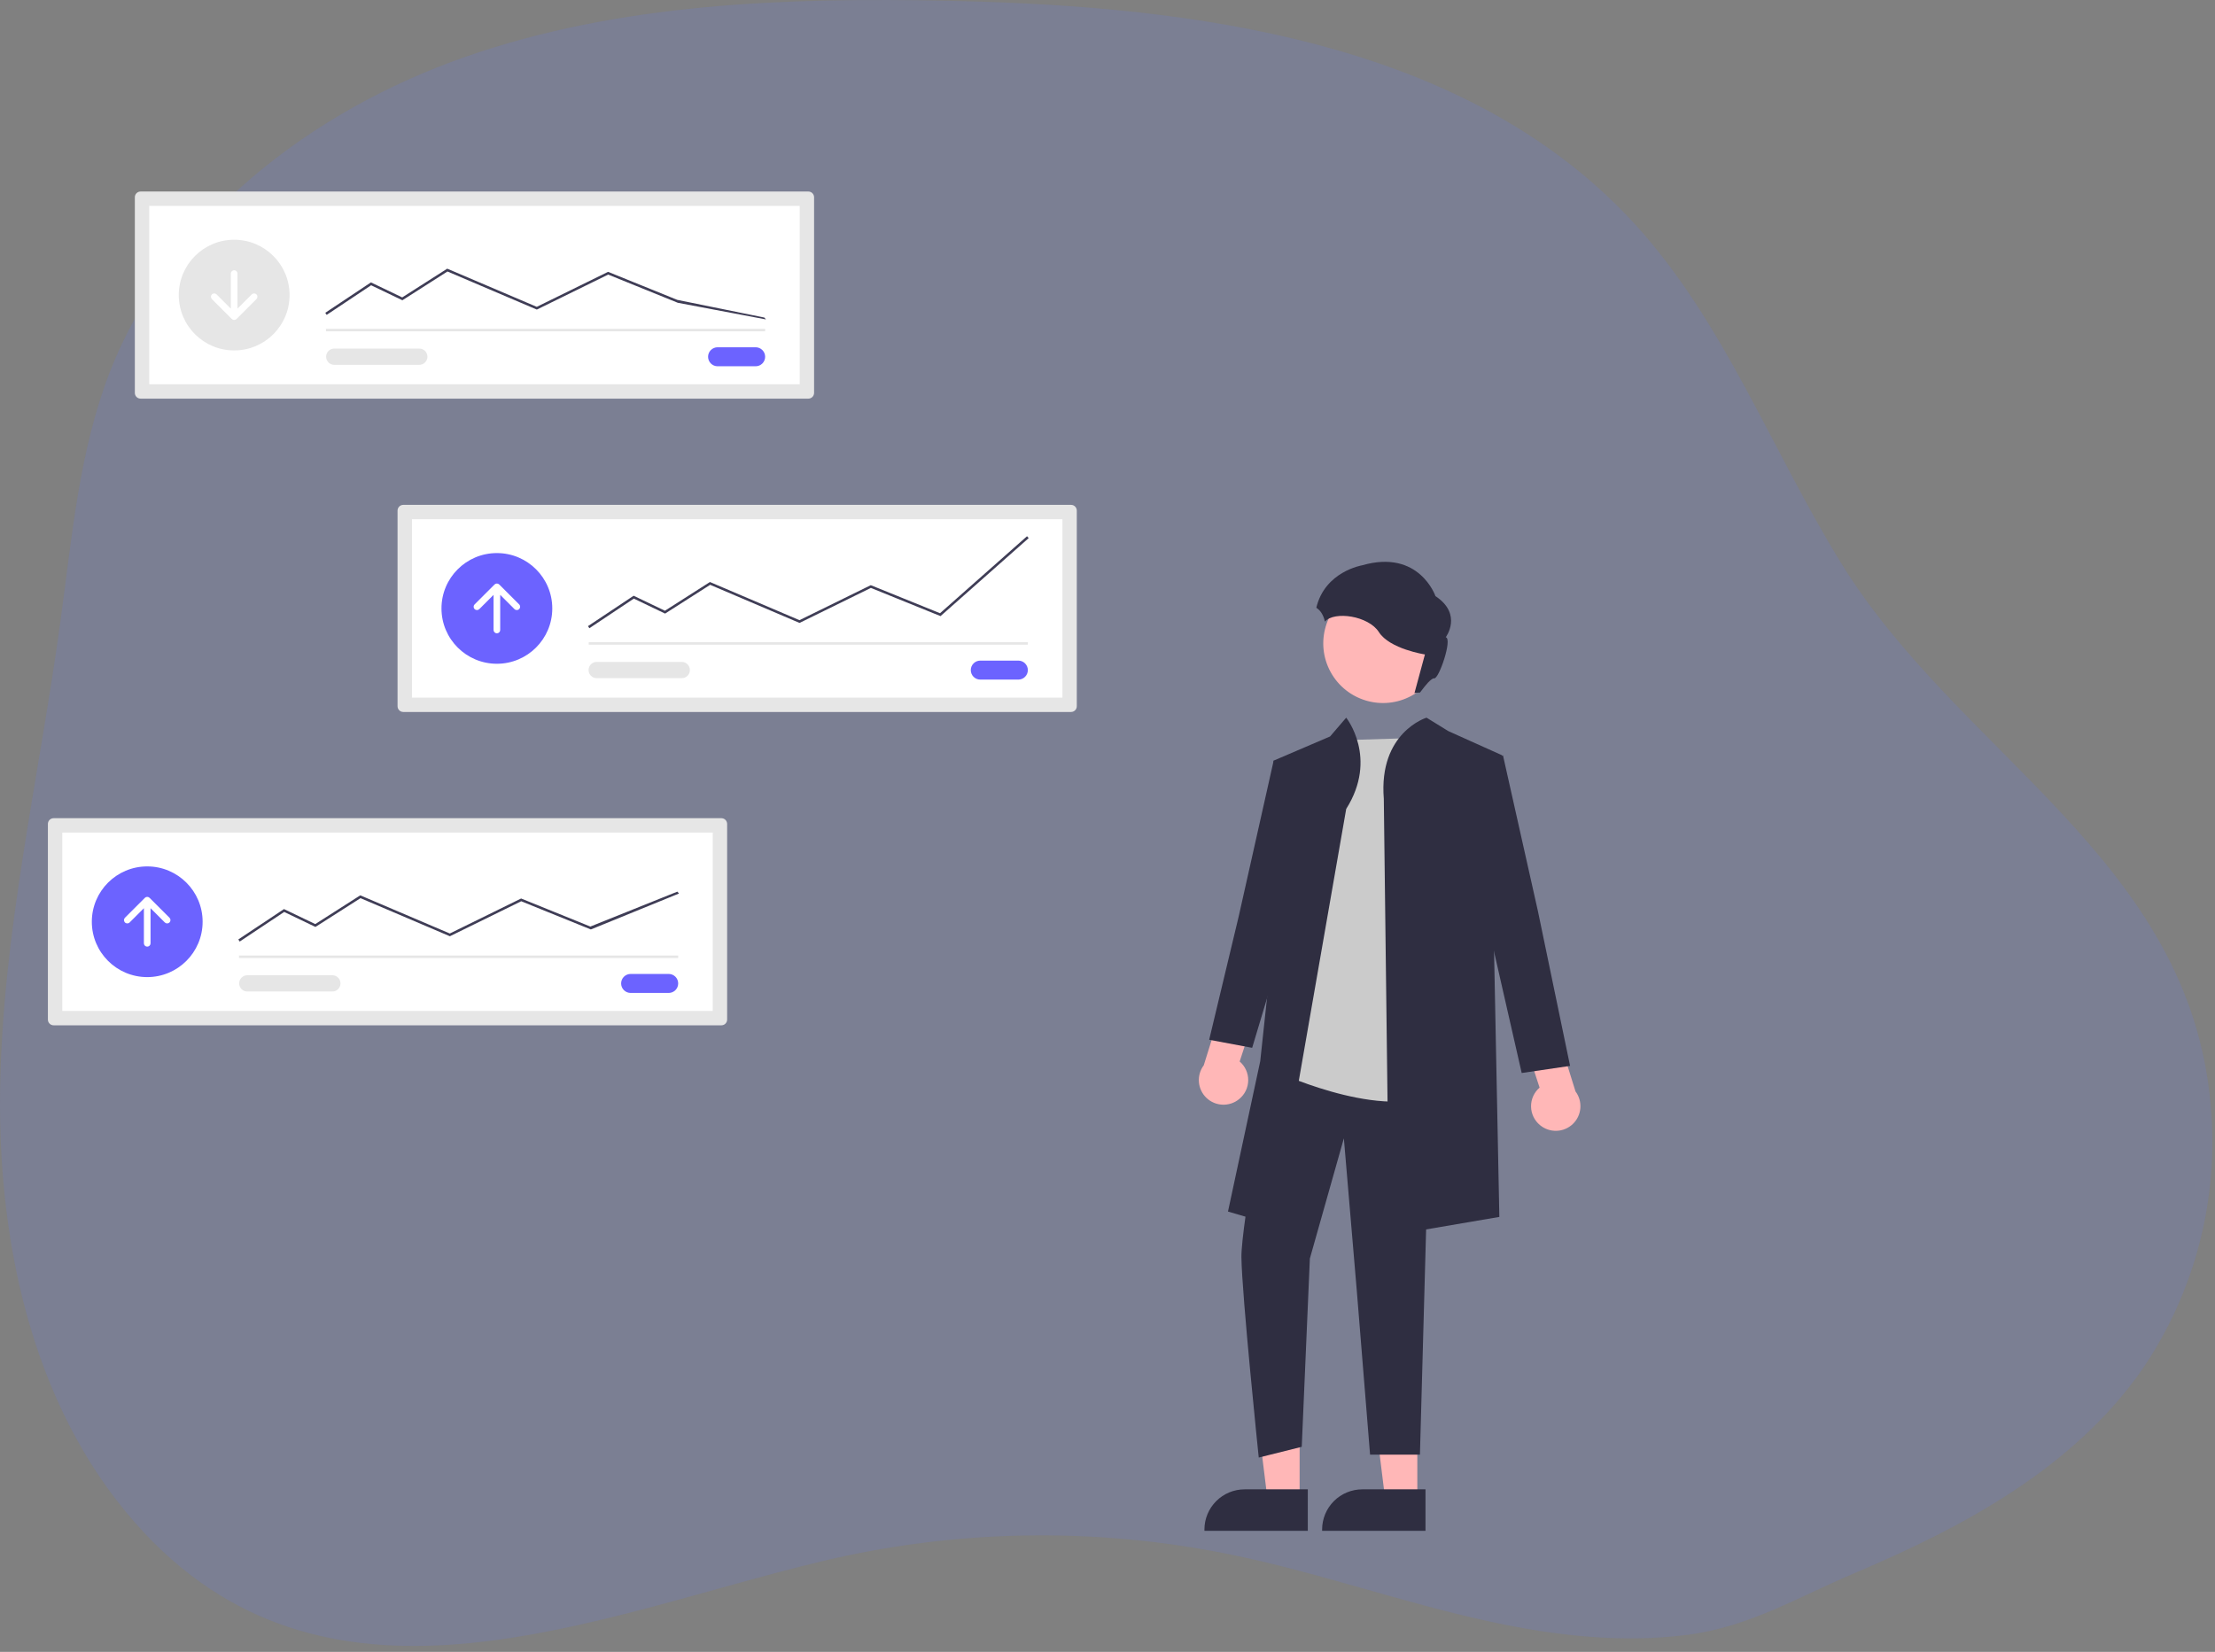 <svg width="370" height="276" viewBox="0 0 370 276" fill="none" xmlns="http://www.w3.org/2000/svg">
<rect x="0" y="0" width="370" height="276" fill="#808080" stroke="none"/>
<path opacity="0.18" d="M163.842 0.274C162.122 0.214 160.412 0.174 158.712 0.134C131.422 -0.436 103.572 0.484 77.802 9.474C52.032 18.464 28.282 36.684 18.372 62.084C13.242 75.274 12.032 89.594 10.122 103.614C6.552 129.904 0.342 155.964 0.012 182.484C-0.318 209.004 6.012 236.924 24.222 256.244C55.812 289.804 99.632 269.914 137.222 260.874C159.531 255.528 182.737 255.115 205.222 259.664C220.062 262.664 234.392 267.834 249.222 271.014C259.892 273.304 270.992 274.564 281.862 273.154C292.302 271.804 300.352 266.824 309.862 262.814C327.962 255.134 346.262 245.354 357.802 228.864C366.646 215.919 370.706 200.297 369.282 184.684C365.732 143.524 327.282 126.244 307.432 93.894C295.872 75.094 287.992 53.774 273.122 37.474C246.442 8.274 203.702 1.544 163.842 0.274Z" fill="#667EEA"/>
<g clip-path="url(#clip0_7_195)">
<path d="M23.484 32C23.23 32 22.986 32.101 22.806 32.281C22.626 32.461 22.525 32.704 22.525 32.958V65.647C22.525 65.901 22.626 66.145 22.806 66.325C22.986 66.504 23.23 66.606 23.484 66.606H135.028C135.282 66.606 135.526 66.504 135.706 66.325C135.885 66.145 135.986 65.901 135.987 65.647V32.958C135.986 32.704 135.885 32.461 135.706 32.281C135.526 32.101 135.282 32 135.028 32H23.484Z" fill="#E6E6E6"/>
<path d="M24.928 64.204H133.583V34.401H24.928V64.204Z" fill="white"/>
<path d="M119.868 58.021C119.659 58.021 119.453 58.062 119.26 58.142C119.067 58.222 118.892 58.339 118.745 58.486C118.597 58.634 118.48 58.809 118.4 59.002C118.32 59.194 118.279 59.401 118.279 59.609C118.279 59.818 118.32 60.024 118.4 60.217C118.48 60.409 118.597 60.584 118.745 60.732C118.892 60.879 119.067 60.996 119.26 61.076C119.453 61.156 119.659 61.197 119.868 61.197H126.223C126.432 61.197 126.638 61.156 126.831 61.076C127.024 60.996 127.199 60.879 127.346 60.732C127.494 60.584 127.611 60.409 127.691 60.217C127.771 60.024 127.812 59.818 127.812 59.609C127.812 59.401 127.771 59.194 127.691 59.002C127.611 58.809 127.494 58.634 127.346 58.486C127.199 58.339 127.024 58.222 126.831 58.142C126.638 58.062 126.432 58.021 126.223 58.021H119.868Z" fill="#6C63FF"/>
<path d="M127.812 54.942H54.452V55.36H127.812V54.942Z" fill="#E6E6E6"/>
<path d="M39.117 58.55C44.228 58.55 48.371 54.41 48.371 49.303C48.371 44.196 44.228 40.056 39.117 40.056C34.006 40.056 29.863 44.196 29.863 49.303C29.863 54.41 34.006 58.55 39.117 58.55Z" fill="#E6E6E6"/>
<path d="M54.568 52.609L54.337 52.262L61.96 47.183L67.187 49.691L74.706 44.891L74.808 44.934L89.663 51.267L101.574 45.419L113.141 50.105L127.674 53.057L127.951 53.37L113.224 50.59L101.591 45.877L89.675 51.725L74.745 45.361L67.215 50.168L61.993 47.663L54.568 52.609Z" fill="#3F3D56"/>
<path d="M55.81 58.24C55.454 58.246 55.114 58.392 54.864 58.645C54.614 58.9 54.473 59.242 54.473 59.598C54.473 59.954 54.614 60.296 54.864 60.55C55.114 60.804 55.454 60.95 55.81 60.955H70.022C70.382 60.961 70.73 60.823 70.988 60.572C71.247 60.322 71.395 59.979 71.401 59.62C71.406 59.26 71.269 58.913 71.019 58.654C70.769 58.395 70.426 58.246 70.066 58.24C70.051 58.24 70.037 58.24 70.022 58.24H55.81Z" fill="#E6E6E6"/>
<path d="M42.839 49.188C42.735 49.084 42.594 49.026 42.447 49.026C42.3 49.026 42.158 49.084 42.054 49.188L42.054 49.188L39.672 51.569V45.698C39.671 45.552 39.612 45.412 39.508 45.309C39.404 45.206 39.263 45.148 39.117 45.148C38.971 45.148 38.83 45.206 38.726 45.309C38.622 45.412 38.563 45.552 38.562 45.698V51.569L36.18 49.188C36.076 49.084 35.935 49.026 35.788 49.026C35.641 49.025 35.5 49.083 35.396 49.187C35.291 49.291 35.233 49.431 35.232 49.578C35.232 49.725 35.289 49.866 35.393 49.97L35.395 49.972L38.725 53.3C38.829 53.404 38.97 53.462 39.117 53.462C39.264 53.462 39.405 53.404 39.509 53.3L42.839 49.972C42.943 49.868 43.002 49.727 43.002 49.58C43.002 49.433 42.943 49.292 42.839 49.188Z" fill="white"/>
<path d="M67.367 84.353C67.113 84.353 66.869 84.454 66.689 84.634C66.51 84.814 66.409 85.057 66.408 85.311V118C66.409 118.255 66.51 118.498 66.689 118.678C66.869 118.858 67.113 118.959 67.367 118.959H178.911C179.166 118.959 179.409 118.858 179.589 118.678C179.769 118.498 179.87 118.255 179.87 118V85.311C179.87 85.057 179.769 84.814 179.589 84.634C179.409 84.454 179.166 84.353 178.911 84.353H67.367Z" fill="#E6E6E6"/>
<path d="M68.812 116.557H177.467V86.754H68.812V116.557Z" fill="white"/>
<path d="M163.752 110.375C163.33 110.375 162.926 110.542 162.628 110.84C162.33 111.138 162.163 111.542 162.163 111.963C162.163 112.384 162.33 112.788 162.628 113.085C162.926 113.383 163.33 113.55 163.752 113.55H170.106C170.527 113.55 170.931 113.383 171.229 113.085C171.527 112.788 171.695 112.384 171.695 111.963C171.695 111.542 171.527 111.138 171.229 110.84C170.931 110.542 170.527 110.375 170.106 110.375H163.752Z" fill="#6C63FF"/>
<path d="M171.696 107.295H98.335V107.713H171.696V107.295Z" fill="#E6E6E6"/>
<path d="M83 110.903C88.111 110.903 92.254 106.763 92.254 101.656C92.254 96.549 88.111 92.409 83 92.409C77.89 92.409 73.747 96.549 73.747 101.656C73.747 106.763 77.89 110.903 83 110.903Z" fill="#6C63FF"/>
<path d="M98.451 104.963L98.219 104.615L105.842 99.537L111.07 102.044L118.589 97.244L118.691 97.287L133.546 103.62L145.457 97.773L157.024 102.458L171.557 89.595L171.834 89.908L157.107 102.942L145.473 98.229L133.558 104.078L118.628 97.713L111.099 102.52L105.877 100.016L98.451 104.963Z" fill="#3F3D56"/>
<path d="M99.694 110.593C99.334 110.587 98.986 110.725 98.727 110.975C98.468 111.226 98.319 111.569 98.313 111.929C98.307 112.289 98.445 112.636 98.695 112.895C98.946 113.154 99.289 113.302 99.65 113.308V113.308C99.664 113.308 99.679 113.308 99.694 113.308H113.906C114.262 113.303 114.602 113.157 114.853 112.903C115.103 112.649 115.243 112.307 115.243 111.951C115.243 111.595 115.103 111.252 114.853 110.999C114.602 110.745 114.262 110.599 113.906 110.593H99.694Z" fill="#E6E6E6"/>
<path d="M79.278 101.771C79.33 101.823 79.391 101.863 79.458 101.891C79.526 101.919 79.598 101.934 79.671 101.934C79.743 101.934 79.816 101.919 79.883 101.891C79.95 101.864 80.011 101.823 80.063 101.771L80.063 101.771L82.445 99.391V105.261C82.445 105.408 82.504 105.549 82.608 105.653C82.712 105.757 82.853 105.816 83 105.816C83.148 105.816 83.289 105.757 83.393 105.653C83.497 105.549 83.555 105.408 83.555 105.261V99.391L85.938 101.771C85.989 101.823 86.05 101.863 86.118 101.891C86.185 101.919 86.257 101.934 86.33 101.934C86.403 101.934 86.475 101.919 86.543 101.891C86.61 101.864 86.671 101.823 86.723 101.771C86.774 101.72 86.815 101.659 86.843 101.591C86.871 101.524 86.885 101.452 86.885 101.379C86.885 101.306 86.871 101.234 86.843 101.167C86.815 101.1 86.774 101.038 86.722 100.987L83.393 97.659C83.289 97.555 83.148 97.497 83 97.497C82.853 97.497 82.712 97.555 82.608 97.659L79.278 100.987C79.174 101.091 79.116 101.232 79.116 101.379C79.116 101.526 79.174 101.667 79.278 101.771V101.771Z" fill="white"/>
<path d="M8.959 136.706C8.705 136.707 8.461 136.808 8.281 136.987C8.101 137.167 8 137.411 8 137.665V170.354C8 170.608 8.101 170.852 8.281 171.031C8.461 171.211 8.705 171.312 8.959 171.312H120.503C120.757 171.312 121.001 171.211 121.181 171.031C121.361 170.852 121.462 170.608 121.462 170.354V137.665C121.462 137.411 121.361 137.167 121.181 136.987C121.001 136.808 120.757 136.707 120.503 136.706H8.959Z" fill="#E6E6E6"/>
<path d="M10.403 168.911H119.059V139.108H10.403V168.911Z" fill="white"/>
<path d="M105.343 162.728C104.922 162.728 104.518 162.895 104.22 163.193C103.922 163.491 103.754 163.895 103.754 164.316C103.754 164.737 103.922 165.141 104.22 165.438C104.518 165.736 104.922 165.903 105.343 165.903H111.698C112.119 165.903 112.524 165.736 112.822 165.438C113.119 165.141 113.287 164.737 113.287 164.316C113.287 163.895 113.119 163.491 112.822 163.193C112.524 162.895 112.119 162.728 111.698 162.728H105.343Z" fill="#6C63FF"/>
<path d="M113.287 159.649H39.927V160.067H113.287V159.649Z" fill="#E6E6E6"/>
<path d="M24.592 163.256C29.703 163.256 33.846 159.116 33.846 154.009C33.846 148.902 29.703 144.762 24.592 144.762C19.482 144.762 15.339 148.902 15.339 154.009C15.339 159.116 19.482 163.256 24.592 163.256Z" fill="#6C63FF"/>
<path d="M40.043 157.316L39.811 156.968L47.434 151.89L52.661 154.397L60.181 149.595L75.138 155.971L87.049 150.124L98.614 154.811L113.147 148.977L113.424 149.29L98.698 155.296L87.065 150.583L75.15 156.432L60.22 150.067L52.691 154.874L47.468 152.369L40.043 157.316Z" fill="#3F3D56"/>
<path d="M41.285 162.946C40.929 162.952 40.589 163.098 40.339 163.352C40.089 163.606 39.949 163.948 39.949 164.304C39.949 164.66 40.089 165.002 40.339 165.256C40.589 165.51 40.929 165.656 41.285 165.661H55.497C55.676 165.664 55.853 165.632 56.019 165.566C56.185 165.501 56.336 165.403 56.465 165.279C56.593 165.155 56.695 165.007 56.766 164.844C56.837 164.68 56.875 164.504 56.878 164.326C56.881 164.148 56.849 163.971 56.783 163.805C56.718 163.639 56.62 163.488 56.496 163.36C56.372 163.231 56.224 163.129 56.06 163.058C55.896 162.987 55.72 162.949 55.542 162.946C55.527 162.946 55.512 162.946 55.497 162.946H41.285Z" fill="#E6E6E6"/>
<path d="M20.87 154.124C20.922 154.176 20.983 154.217 21.05 154.244C21.117 154.272 21.189 154.287 21.262 154.287C21.335 154.287 21.407 154.272 21.475 154.244C21.542 154.217 21.603 154.176 21.655 154.124L21.655 154.124L24.037 151.744V157.614C24.038 157.76 24.096 157.9 24.2 158.004C24.304 158.107 24.444 158.166 24.59 158.166C24.737 158.167 24.878 158.109 24.982 158.006C25.086 157.904 25.145 157.764 25.147 157.618V151.744L27.529 154.124C27.633 154.228 27.774 154.287 27.922 154.288C28.069 154.288 28.21 154.23 28.314 154.126C28.419 154.022 28.477 153.882 28.478 153.734C28.478 153.587 28.42 153.446 28.316 153.342L28.314 153.34L24.985 150.013C24.881 149.909 24.739 149.85 24.592 149.85C24.445 149.85 24.304 149.909 24.2 150.013L20.87 153.34C20.819 153.391 20.778 153.453 20.75 153.52C20.722 153.587 20.707 153.659 20.707 153.732C20.707 153.805 20.722 153.877 20.75 153.944C20.778 154.012 20.819 154.073 20.87 154.124V154.124Z" fill="white"/>
<path d="M236.753 250.589L231.397 250.588L228.849 229.945L236.754 229.946L236.753 250.589Z" fill="#FFB7B7"/>
<path d="M238.119 255.777L220.85 255.776V255.558C220.85 253.776 221.558 252.068 222.818 250.808C224.079 249.549 225.789 248.841 227.571 248.841H227.572L238.119 248.841L238.119 255.777Z" fill="#2F2E41"/>
<path d="M217.094 250.589L211.739 250.588L209.191 229.945L217.095 229.946L217.094 250.589Z" fill="#FFB7B7"/>
<path d="M218.46 255.777L201.191 255.776V255.558C201.191 253.776 201.899 252.068 203.16 250.808C204.42 249.549 206.13 248.841 207.913 248.841H207.913L218.461 248.841L218.46 255.777Z" fill="#2F2E41"/>
<path d="M207 183.631C207.464 183.253 207.839 182.777 208.099 182.238C208.359 181.699 208.497 181.11 208.505 180.511C208.512 179.913 208.388 179.32 208.142 178.775C207.895 178.23 207.532 177.745 207.077 177.355L209.988 168.465L205.013 165.379L201.079 177.992C200.474 178.798 200.186 179.798 200.27 180.802C200.353 181.806 200.803 182.745 201.532 183.44C202.262 184.135 203.222 184.538 204.23 184.574C205.237 184.609 206.223 184.274 207 183.631V183.631Z" fill="#FFB7B7"/>
<path d="M212.307 177.763C212.307 177.763 207.308 204.804 207.37 210.052C207.445 216.386 210.266 243.533 210.266 243.533L217.447 241.739L218.804 210.275L224.483 190.194L226.667 215.95L228.86 243.043H237.19L239.056 175.072L211.858 174.175L212.307 177.763Z" fill="#2F2E41"/>
<path d="M237.215 123.273L222.853 123.722L213.878 179.332C213.878 179.332 232.951 188.077 241.029 181.799C249.108 175.52 237.215 123.273 237.215 123.273Z" fill="#CBCBCB"/>
<path d="M224.873 135.158L212.756 204.671L205.126 202.428L210.512 177.314L213.204 152.2L212.756 127.085L222.18 123.049L224.873 119.91C224.873 119.91 230.258 126.637 224.873 135.158Z" fill="#2F2E41"/>
<path d="M231.156 133.461L232.054 206.465L250.454 203.325L249.108 135.606L250.903 126.188L241.927 122.152L238.292 119.91C238.292 119.91 230.258 122.346 231.156 133.461Z" fill="#2F2E41"/>
<path d="M216.795 128.431L212.756 127.085L206.921 153.097L201.985 173.726L209.165 175.072L215.897 152.648L216.795 128.431Z" fill="#2F2E41"/>
<path d="M257.256 187.997C256.792 187.618 256.417 187.143 256.157 186.604C255.897 186.065 255.758 185.475 255.751 184.877C255.743 184.278 255.867 183.686 256.114 183.14C256.361 182.595 256.724 182.11 257.178 181.721L254.267 172.83L259.242 169.745L263.177 182.357C263.782 183.164 264.07 184.163 263.986 185.167C263.902 186.172 263.453 187.11 262.723 187.805C261.993 188.5 261.034 188.904 260.026 188.939C259.018 188.975 258.033 188.639 257.256 187.997V187.997Z" fill="#FFB7B7"/>
<path d="M247.024 127.558L251.063 126.212L256.897 152.224L262.271 178.092L254.189 179.28L247.922 151.775L247.024 127.558Z" fill="#2F2E41"/>
<path d="M235.804 116.242C240.638 113.601 242.415 107.545 239.772 102.714C237.13 97.884 231.069 96.109 226.235 98.749C221.401 101.39 219.625 107.446 222.267 112.277C224.91 117.107 230.97 118.882 235.804 116.242Z" fill="#FFB7B7"/>
<path d="M227.541 94.452C237.077 91.704 239.784 99.602 239.784 99.602C244.38 102.649 241.503 106.47 241.503 106.47C242.663 106.727 240.344 113.51 239.57 113.338C239.158 113.246 238.097 114.512 237.197 115.712C236.888 115.712 236.58 115.741 236.278 115.801L238.024 109.346C238.024 109.346 232.139 108.445 230.334 105.612C228.608 102.902 222.925 102.046 221.308 103.857C221.213 103.336 221.017 102.839 220.731 102.393C220.511 102.055 220.222 101.765 219.883 101.544C221.313 95.472 227.541 94.452 227.541 94.452Z" fill="#2F2E41"/>
</g>
<defs>
<clipPath id="clip0_7_195">
<rect width="256" height="224" fill="white" transform="translate(8 32)"/>
</clipPath>
</defs>
</svg>
